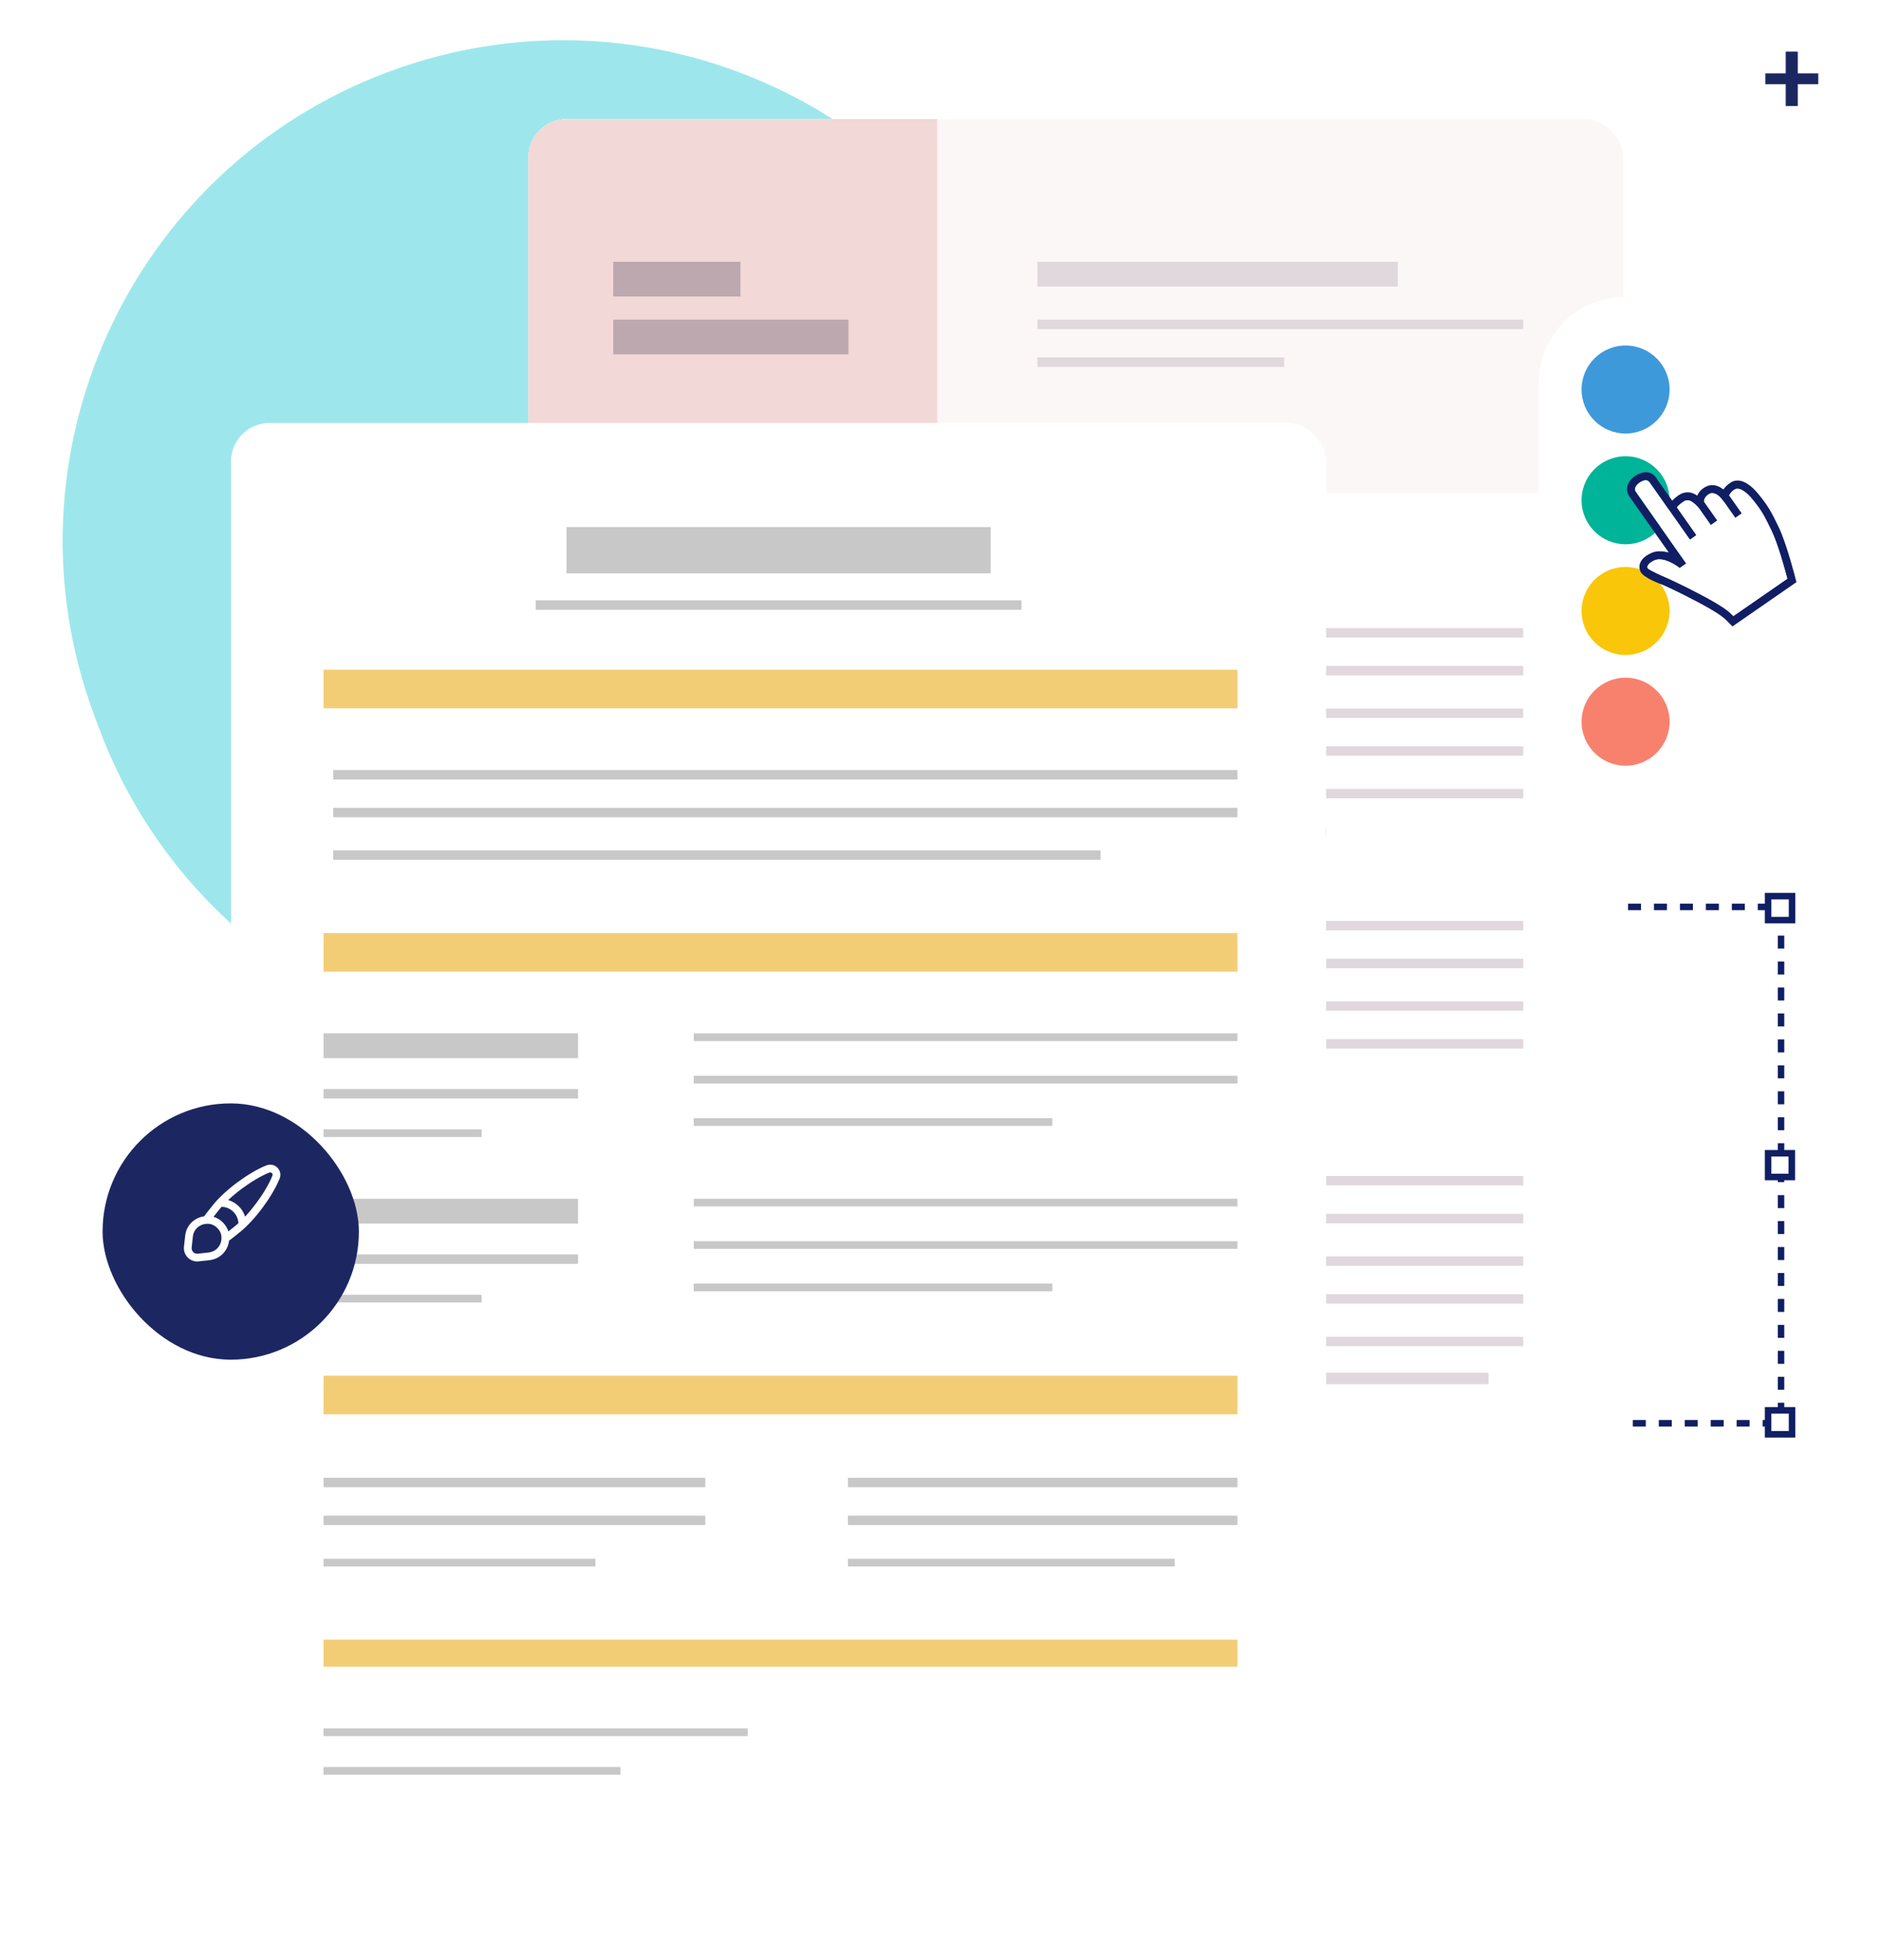 <svg width="474" height="494" viewBox="0 0 474 494" fill="none" xmlns="http://www.w3.org/2000/svg">
<rect x="318.694" y="228.538" width="130.114" height="130.114" stroke="#101E64" stroke-width="1.633" stroke-dasharray="3.27 3.27"/>
<rect x="445.546" y="225.821" width="6.04" height="6.04" fill="white" stroke="#101E64" stroke-width="1.643"/>
<rect x="315.432" y="225.821" width="6.04" height="6.04" fill="white" stroke="#101E64" stroke-width="1.643"/>
<rect x="380.76" y="225.821" width="6.04" height="6.04" fill="white" stroke="#101E64" stroke-width="1.643"/>
<rect x="380.761" y="355.403" width="6.04" height="6.04" fill="white" stroke="#101E64" stroke-width="1.643"/>
<rect x="315.432" y="290.617" width="5.979" height="5.979" fill="white" stroke="#101E64" stroke-width="1.643"/>
<rect x="445.546" y="290.617" width="5.979" height="5.979" fill="white" stroke="#101E64" stroke-width="1.643"/>
<rect x="445.546" y="355.402" width="6.04" height="6.04" fill="white" stroke="#101E64" stroke-width="1.643"/>
<rect x="315.432" y="355.402" width="6.04" height="6.04" fill="white" stroke="#101E64" stroke-width="1.643"/>
<path d="M383.75 286.529V300.683" stroke="#101E64" stroke-width="1.633"/>
<path d="M390.828 293.606L376.673 293.606" stroke="#101E64" stroke-width="1.633"/>
<path d="M97.832 18.128C163.08 -6.222 235.715 26.932 260.065 92.181L261.242 95.335C285.592 160.583 252.438 233.218 187.189 257.568C121.941 281.918 49.307 248.764 24.956 183.515L23.779 180.361C-0.571 115.113 32.584 42.478 97.832 18.128Z" fill="#9DE7EC"/>
<g filter="url(#filter0_d_8602_11274)">
<g clip-path="url(#clip0_8602_11274)">
<rect x="133.149" y="26.757" width="275.966" height="357.589" rx="9.717" fill="white"/>
<rect x="133.15" y="26.757" width="103.001" height="333.296" fill="#FAEFEF"/>
<rect x="133.15" y="26.757" width="275.966" height="94.256" fill="#FCF7F7"/>
<rect x="133.15" y="26.757" width="103.001" height="357.589" fill="#FAEFEF"/>
<rect x="133.15" y="26.757" width="103.001" height="94.256" fill="#F2D8D6"/>
<rect x="154.527" y="62.71" width="32.066" height="8.745" fill="#BEA8B0"/>
<rect x="154.527" y="77.286" width="59.274" height="8.745" fill="#BEA8B0"/>
<rect x="261.415" y="62.712" width="90.838" height="6.259" fill="#E0D8DD"/>
<rect x="154.526" y="155.021" width="49.557" height="6.259" fill="#E0D8DD"/>
<rect x="154.526" y="258.024" width="49.557" height="6.259" fill="#E0D8DD"/>
<rect x="261.415" y="77.286" width="122.435" height="2.383" fill="#E0D8DD"/>
<path d="M261.415 86.816H323.604V89.199H261.415V86.816Z" fill="#E0D8DD"/>
<rect x="154.526" y="177.371" width="64.133" height="2.383" fill="#E0D8DD"/>
<rect x="154.526" y="186.902" width="64.133" height="2.383" fill="#E0D8DD"/>
<rect x="154.526" y="197.625" width="64.133" height="2.383" fill="#E0D8DD"/>
<rect x="154.526" y="207.156" width="64.133" height="2.383" fill="#E0D8DD"/>
<path d="M154.526 217.878H174.886V220.261H154.526V217.878Z" fill="#E0D8DD"/>
<rect x="154.526" y="280.374" width="64.133" height="2.383" fill="#E0D8DD"/>
<rect x="154.526" y="289.905" width="64.133" height="2.383" fill="#E0D8DD"/>
<rect x="154.526" y="300.628" width="64.133" height="2.383" fill="#E0D8DD"/>
<rect x="154.526" y="310.159" width="64.133" height="2.383" fill="#E0D8DD"/>
<path d="M154.526 320.882H174.886V323.265H154.526V320.882Z" fill="#E0D8DD"/>
<rect x="261.415" y="155.022" width="122.435" height="2.383" fill="#E0D8DD"/>
<rect x="261.415" y="164.554" width="122.435" height="2.383" fill="#E0D8DD"/>
<rect x="261.415" y="175.276" width="122.435" height="2.383" fill="#E0D8DD"/>
<rect x="261.415" y="184.808" width="122.435" height="2.383" fill="#E0D8DD"/>
<rect x="261.415" y="195.531" width="122.435" height="2.383" fill="#E0D8DD"/>
<path d="M261.415 205.058H334.214V207.441H261.415V205.058Z" fill="#E0D8DD"/>
<rect x="261.415" y="228.818" width="122.435" height="2.383" fill="#E0D8DD"/>
<rect x="261.415" y="238.349" width="122.435" height="2.383" fill="#E0D8DD"/>
<rect x="261.415" y="249.072" width="122.435" height="2.383" fill="#E0D8DD"/>
<rect x="261.415" y="258.604" width="122.435" height="2.383" fill="#E0D8DD"/>
<path d="M261.415 269.326H300.283V271.708H261.415V269.326Z" fill="#E0D8DD"/>
<rect x="261.415" y="293.086" width="122.435" height="2.383" fill="#E0D8DD"/>
<rect x="261.415" y="302.618" width="122.435" height="2.383" fill="#E0D8DD"/>
<rect x="261.415" y="313.34" width="122.435" height="2.383" fill="#E0D8DD"/>
<rect x="261.415" y="322.872" width="122.435" height="2.383" fill="#E0D8DD"/>
<rect x="261.415" y="333.595" width="122.435" height="2.383" fill="#E0D8DD"/>
<path d="M261.415 342.644H375.105V345.559H261.415V342.644Z" fill="#E0D8DD"/>
</g>
</g>
<g filter="url(#filter1_d_8602_11274)">
<rect x="58.21" y="103.325" width="275.966" height="357.589" rx="9.717" fill="white"/>
<rect x="142.75" y="129.562" width="106.888" height="11.661" fill="#C8C8C8"/>
<g clip-path="url(#clip1_8602_11274)">
<rect x="81.532" y="165.514" width="247.786" height="9.717" fill="#F3CD76"/>
<rect x="83.961" y="190.778" width="242.927" height="2.383" fill="#C8C8C8"/>
<rect x="83.961" y="200.31" width="242.927" height="2.383" fill="#C8C8C8"/>
<path d="M83.961 211.032H277.332V213.415H83.961V211.032Z" fill="#C8C8C8"/>
<rect x="81.532" y="231.877" width="247.786" height="9.717" fill="#F3CD76"/>
<rect x="81.532" y="257.142" width="64.133" height="6.259" fill="#C8C8C8"/>
<rect x="81.532" y="271.175" width="64.133" height="2.383" fill="#C8C8C8"/>
<rect x="81.532" y="281.332" width="39.84" height="1.943" fill="#C8C8C8"/>
<rect x="174.816" y="257.142" width="154.502" height="1.943" fill="#C8C8C8"/>
<rect x="174.816" y="267.831" width="154.502" height="1.943" fill="#C8C8C8"/>
<rect x="174.816" y="278.52" width="90.369" height="1.943" fill="#C8C8C8"/>
<rect x="81.532" y="298.822" width="64.133" height="6.259" fill="#C8C8C8"/>
<rect x="81.532" y="312.854" width="64.133" height="2.383" fill="#C8C8C8"/>
<rect x="81.532" y="323.011" width="39.84" height="1.943" fill="#C8C8C8"/>
<rect x="174.816" y="298.822" width="154.502" height="1.943" fill="#C8C8C8"/>
<rect x="174.816" y="309.511" width="154.502" height="1.943" fill="#C8C8C8"/>
<rect x="174.816" y="320.199" width="90.369" height="1.943" fill="#C8C8C8"/>
<rect x="81.532" y="343.417" width="247.786" height="9.717" fill="#F3CD76"/>
<rect x="81.532" y="369.134" width="96.199" height="2.383" fill="#C8C8C8"/>
<rect x="81.532" y="378.666" width="96.199" height="2.383" fill="#C8C8C8"/>
<rect x="81.532" y="389.54" width="68.505" height="1.943" fill="#C8C8C8"/>
<rect x="213.684" y="369.134" width="115.633" height="2.383" fill="#C8C8C8"/>
<rect x="213.684" y="378.666" width="115.633" height="2.383" fill="#C8C8C8"/>
<rect x="213.684" y="389.54" width="82.345" height="1.943" fill="#C8C8C8"/>
<rect x="81.532" y="409.946" width="247.786" height="6.802" fill="#F3CD76"/>
<rect x="81.532" y="432.296" width="106.888" height="1.943" fill="#C8C8C8"/>
<rect x="81.532" y="442.012" width="74.822" height="1.943" fill="#C8C8C8"/>
</g>
<rect x="134.976" y="148.024" width="122.435" height="2.383" fill="#C8C8C8"/>
</g>
<g filter="url(#filter2_d_8602_11274)">
<rect x="25.852" y="273" width="64.585" height="64.585" rx="32.293" fill="#1C2762"/>
</g>
<path d="M69.555 296.63C67.828 300.937 63.498 306.793 59.874 309.698L57.664 311.471C57.384 311.673 57.103 311.852 56.789 311.976C56.789 311.774 56.778 311.549 56.744 311.336C56.621 310.394 56.195 309.519 55.443 308.767C54.68 308.004 53.749 307.556 52.796 307.432C52.571 307.421 52.347 307.399 52.123 307.421C52.246 307.073 52.437 306.748 52.672 306.479L54.422 304.269C57.316 300.646 63.195 296.293 67.491 294.577C68.153 294.33 68.792 294.509 69.196 294.924C69.622 295.339 69.824 295.979 69.555 296.63Z" fill="#1C2762" stroke="white" stroke-width="1.951" stroke-linecap="round" stroke-linejoin="round"/>
<path d="M56.789 311.976C56.789 313.21 56.318 314.387 55.431 315.285C54.747 315.969 53.816 316.44 52.706 316.586L49.946 316.889C48.443 317.057 47.153 315.778 47.332 314.253L47.635 311.493C47.904 309.037 49.957 307.466 52.133 307.421C52.358 307.41 52.593 307.421 52.806 307.432C53.76 307.556 54.691 307.993 55.454 308.767C56.206 309.519 56.632 310.394 56.755 311.336C56.766 311.549 56.789 311.762 56.789 311.976Z" fill="#1C2762" stroke="white" stroke-width="1.951" stroke-linecap="round" stroke-linejoin="round"/>
<path d="M61.063 308.441C61.063 305.513 58.685 303.135 55.757 303.135L61.063 308.441Z" fill="#1C2762"/>
<path d="M61.063 308.441C61.063 305.513 58.685 303.135 55.757 303.135" stroke="white" stroke-width="1.951" stroke-linecap="round" stroke-linejoin="round"/>
<g filter="url(#filter3_d_8602_11274)">
<rect x="387.812" y="71" width="42.928" height="130.215" rx="21.464" fill="white"/>
<circle cx="409.634" cy="94.253" r="11.09" fill="#3E99DB"/>
<circle cx="409.634" cy="122.156" r="11.09" fill="#00B499"/>
<circle cx="409.634" cy="150.059" r="11.09" fill="#F9C609"/>
<circle cx="409.634" cy="177.962" r="11.09" fill="#F8816E"/>
</g>
<path d="M458.191 21.215H453.032V26.714H449.99V21.215H444.858V18.485H449.99V13H453.032V18.485H458.191V21.215Z" fill="#1C2762"/>
<g clip-path="url(#clip2_8602_11274)">
<path d="M452.515 146.016C452.425 145.646 450.205 136.922 448.213 132.829C446.353 129.014 445.729 127.726 443.173 124.579C441.313 122.281 439.477 121.087 437.853 121.087C437.241 121.087 436.662 121.256 436.122 121.598C435.155 122.213 434.628 122.845 434.289 123.341C433.532 122.74 432.556 122.25 431.485 122.25C430.854 122.25 430.189 122.42 429.517 122.836C428.485 123.476 427.978 124.24 427.693 124.904C427.203 124.555 426.613 124.256 425.948 124.124C425.714 124.08 425.483 124.057 425.251 124.057C424.462 124.057 423.685 124.315 422.963 124.821C422.304 125.281 421.78 125.729 421.382 126.155L417.311 120.363C416.675 119.458 415.767 119 414.737 119C413.853 119 412.878 119.338 411.906 120.018C409.979 121.372 409.448 123.485 410.617 125.146L420.517 139.227C419.797 139.045 419.02 138.918 418.257 138.917C417.559 138.917 416.872 139.025 416.247 139.293C415.706 139.526 415.226 139.785 414.826 140.071C412.959 141.38 412.87 143.001 413.405 144.079C414.171 145.63 418.451 147.18 418.968 147.361C419.329 147.517 422.862 149.072 428.066 151.84C432.779 154.35 434.233 155.511 435.032 156.31L436.566 157.858L452.689 146.696L452.515 146.016ZM436.801 155.232L436.463 154.891C435.513 153.936 433.951 152.689 429.014 150.06C423.459 147.103 419.767 145.506 419.73 145.49C419.521 145.401 415.57 143.706 415.207 143.173C414.918 142.565 415.655 141.958 415.987 141.725C416.278 141.52 416.629 141.307 417.052 141.151C417.395 141.022 417.761 140.966 418.138 140.966C420.5 140.966 423.137 143.046 423.276 143.157L424.926 141.995L412.267 123.989C411.504 122.902 412.691 121.942 413.073 121.676C413.489 121.381 414.122 121.019 414.705 121.019C415.062 121.019 415.401 121.155 415.662 121.523L425.852 136.02L427.502 134.859L422.595 127.877C422.716 127.672 423.081 127.209 424.129 126.475C424.508 126.207 424.879 126.076 425.249 126.076C425.351 126.076 425.453 126.086 425.556 126.105C426.539 126.294 427.857 127.705 428.157 128.124L431.11 132.328L432.764 131.171L429.399 126.388C429.402 125.954 429.63 125.125 430.622 124.531C430.911 124.356 431.202 124.286 431.482 124.286C432.689 124.286 433.716 125.596 433.77 125.663L434.54 126.622L437.282 130.519L438.933 129.362L435.75 124.833C435.946 124.46 436.333 123.783 437.193 123.316C437.39 123.209 437.605 123.16 437.83 123.16C438.983 123.16 440.458 124.432 441.607 125.848C444.013 128.817 444.518 129.851 446.394 133.71C447.99 136.979 449.817 143.686 450.385 145.831L436.801 155.232Z" fill="#101E64"/>
<path d="M450.386 145.831L436.802 155.232L436.463 154.891C435.514 153.936 433.951 152.689 429.014 150.059C423.46 147.103 419.767 145.506 419.73 145.49C419.522 145.401 415.57 143.706 415.207 143.173C414.918 142.565 415.656 141.958 415.987 141.725C416.278 141.52 416.629 141.307 417.052 141.151C417.396 141.022 417.761 140.966 418.138 140.966C420.5 140.966 423.137 143.046 423.276 143.157L424.926 141.995L412.267 123.989C411.505 122.902 412.692 121.942 413.073 121.676C413.49 121.381 414.122 121.019 414.705 121.019C415.062 121.019 415.402 121.155 415.662 121.523L425.853 136.019L427.503 134.859L422.595 127.877C422.717 127.672 423.081 127.209 424.129 126.475C424.509 126.207 424.879 126.075 425.25 126.075C425.352 126.075 425.453 126.085 425.556 126.105C426.539 126.294 427.857 127.704 428.157 128.124L431.111 132.327L432.765 131.171L429.4 126.388C429.402 125.954 429.63 125.125 430.622 124.531C430.911 124.356 431.203 124.285 431.483 124.285C432.689 124.285 433.717 125.596 433.77 125.663L434.54 126.622L437.283 130.519L438.933 129.362L435.75 124.833C435.946 124.46 436.333 123.783 437.194 123.316C437.391 123.209 437.605 123.16 437.831 123.16C438.984 123.16 440.458 124.432 441.607 125.847C444.014 128.817 444.519 129.85 446.394 133.71C447.99 136.979 449.818 143.686 450.386 145.831Z" fill="white"/>
</g>
<defs>
<filter id="filter0_d_8602_11274" x="103.906" y="0.773" width="334.451" height="416.074" filterUnits="userSpaceOnUse" color-interpolation-filters="sRGB">
<feFlood flood-opacity="0" result="BackgroundImageFix"/>
<feColorMatrix in="SourceAlpha" type="matrix" values="0 0 0 0 0 0 0 0 0 0 0 0 0 0 0 0 0 0 127 0" result="hardAlpha"/>
<feOffset dy="3.258"/>
<feGaussianBlur stdDeviation="14.621"/>
<feComposite in2="hardAlpha" operator="out"/>
<feColorMatrix type="matrix" values="0 0 0 0 0.11 0 0 0 0 0.153 0 0 0 0 0.384 0 0 0 0.15 0"/>
<feBlend mode="normal" in2="BackgroundImageFix" result="effect1_dropShadow_8602_11274"/>
<feBlend mode="normal" in="SourceGraphic" in2="effect1_dropShadow_8602_11274" result="shape"/>
</filter>
<filter id="filter1_d_8602_11274" x="28.968" y="77.341" width="334.451" height="416.074" filterUnits="userSpaceOnUse" color-interpolation-filters="sRGB">
<feFlood flood-opacity="0" result="BackgroundImageFix"/>
<feColorMatrix in="SourceAlpha" type="matrix" values="0 0 0 0 0 0 0 0 0 0 0 0 0 0 0 0 0 0 127 0" result="hardAlpha"/>
<feOffset dy="3.258"/>
<feGaussianBlur stdDeviation="14.621"/>
<feComposite in2="hardAlpha" operator="out"/>
<feColorMatrix type="matrix" values="0 0 0 0 0.11 0 0 0 0 0.153 0 0 0 0 0.384 0 0 0 0.1 0"/>
<feBlend mode="normal" in2="BackgroundImageFix" result="effect1_dropShadow_8602_11274"/>
<feBlend mode="normal" in="SourceGraphic" in2="effect1_dropShadow_8602_11274" result="shape"/>
</filter>
<filter id="filter2_d_8602_11274" x="6.93" y="259.124" width="102.429" height="102.429" filterUnits="userSpaceOnUse" color-interpolation-filters="sRGB">
<feFlood flood-opacity="0" result="BackgroundImageFix"/>
<feColorMatrix in="SourceAlpha" type="matrix" values="0 0 0 0 0 0 0 0 0 0 0 0 0 0 0 0 0 0 127 0" result="hardAlpha"/>
<feOffset dy="5.046"/>
<feGaussianBlur stdDeviation="9.461"/>
<feComposite in2="hardAlpha" operator="out"/>
<feColorMatrix type="matrix" values="0 0 0 0 0 0 0 0 0 0 0 0 0 0 0 0 0 0 0.1 0"/>
<feBlend mode="normal" in2="BackgroundImageFix" result="effect1_dropShadow_8602_11274"/>
<feBlend mode="normal" in="SourceGraphic" in2="effect1_dropShadow_8602_11274" result="shape"/>
</filter>
<filter id="filter3_d_8602_11274" x="365.763" y="52.853" width="87.027" height="174.314" filterUnits="userSpaceOnUse" color-interpolation-filters="sRGB">
<feFlood flood-opacity="0" result="BackgroundImageFix"/>
<feColorMatrix in="SourceAlpha" type="matrix" values="0 0 0 0 0 0 0 0 0 0 0 0 0 0 0 0 0 0 127 0" result="hardAlpha"/>
<feOffset dy="3.903"/>
<feGaussianBlur stdDeviation="11.025"/>
<feComposite in2="hardAlpha" operator="out"/>
<feColorMatrix type="matrix" values="0 0 0 0 0.11 0 0 0 0 0.153 0 0 0 0 0.384 0 0 0 0.2 0"/>
<feBlend mode="normal" in2="BackgroundImageFix" result="effect1_dropShadow_8602_11274"/>
<feBlend mode="normal" in="SourceGraphic" in2="effect1_dropShadow_8602_11274" result="shape"/>
</filter>
<clipPath id="clip0_8602_11274">
<rect x="133.149" y="26.757" width="275.966" height="357.589" rx="9.717" fill="white"/>
</clipPath>
<clipPath id="clip1_8602_11274">
<rect width="230.295" height="278.441" fill="white" transform="translate(81.532 165.514)"/>
</clipPath>
<clipPath id="clip2_8602_11274">
<rect width="42.688" height="38.857" fill="white" transform="translate(410 119)"/>
</clipPath>
</defs>
</svg>
